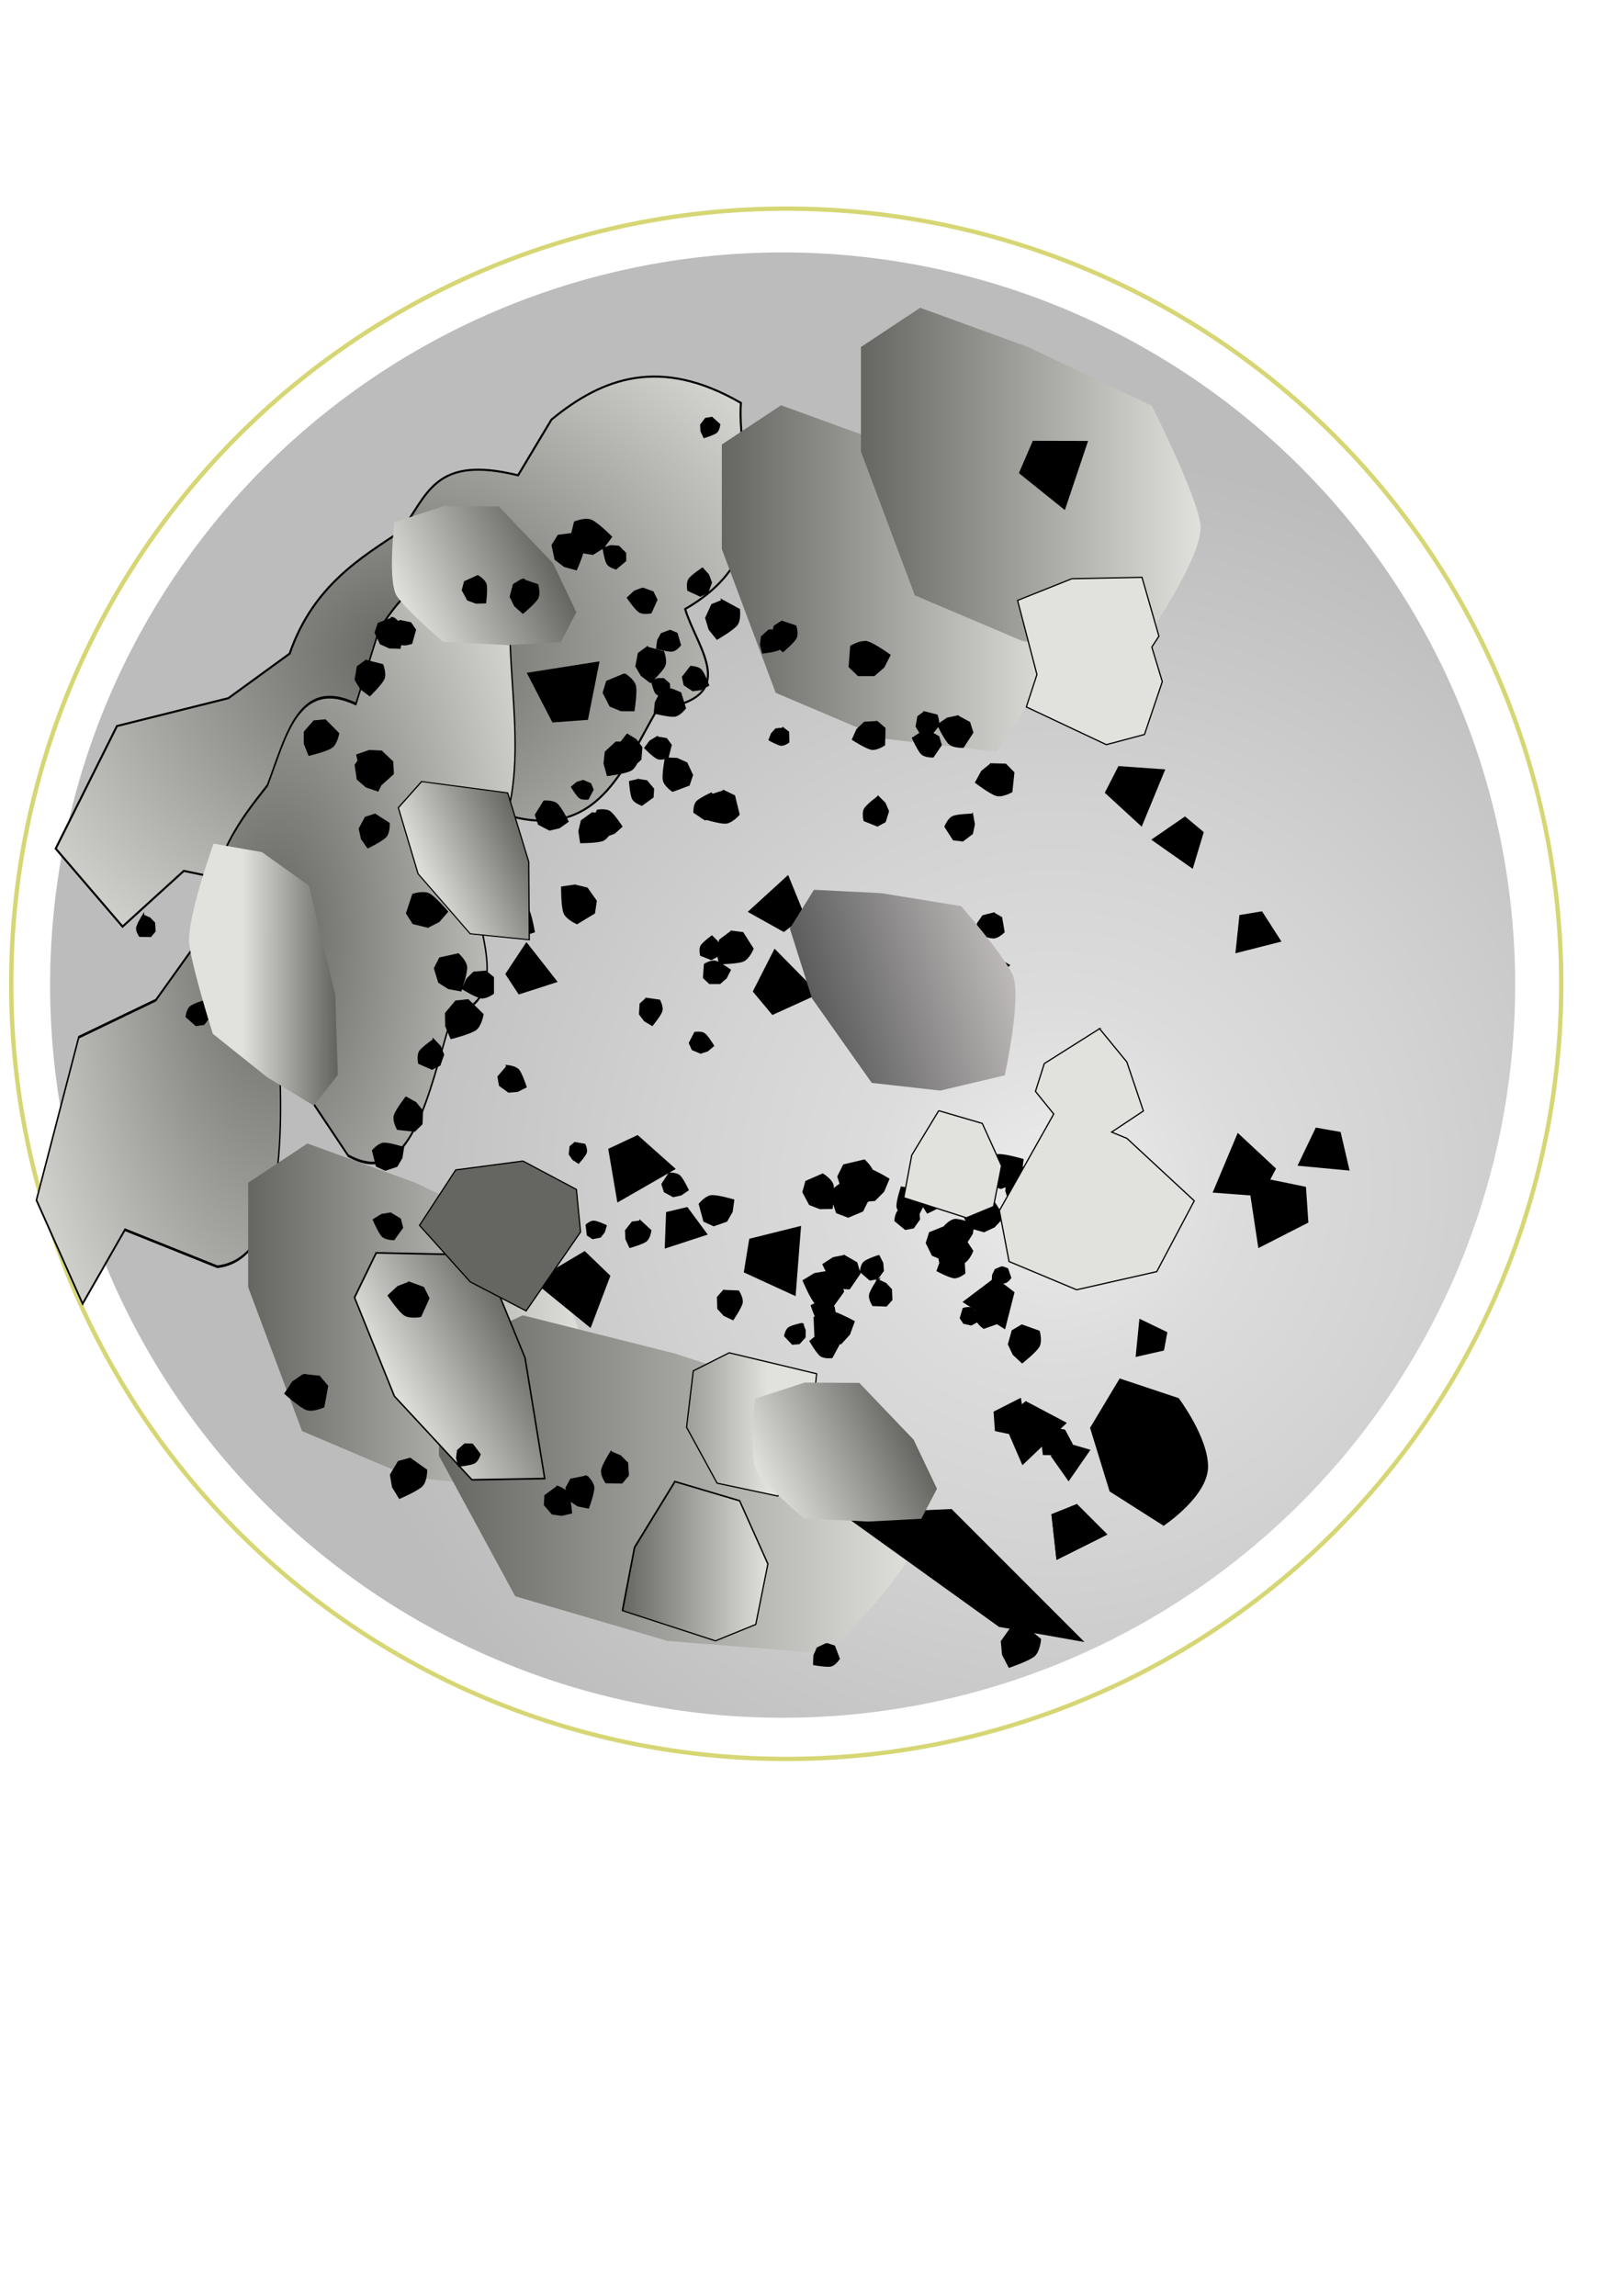 <?xml version="1.0" encoding="UTF-8"?>
<svg width="210mm" height="297mm" version="1.1" xmlns="http://www.w3.org/2000/svg" xmlns:xlink="http://www.w3.org/1999/xlink">
<defs>
<linearGradient id="b">
<stop stop-color="#656561" offset="0"/>
<stop stop-color="#e1e1dd" offset="1"/>
</linearGradient>
<filter id="af" x="-.215" y="-.271" width="1.431" height="1.542">
<feGaussianBlur stdDeviation="30.386"/>
</filter>
<filter id="ae" x="-.215" y="-.271" width="1.431" height="1.542" color-interpolation-filters="sRGB">
<feGaussianBlur stdDeviation="30.386"/>
</filter>
<radialGradient id="f" cx="272.41" cy="496.64" r="220.28" gradientTransform="matrix(1 0 0 1.052 0 -26.093)" gradientUnits="userSpaceOnUse" xlink:href="#b"/>
<radialGradient id="e" cx="226.6" cy="315.86" r="242.82" gradientTransform="matrix(1 0 0 .856 -29.965 48.15)" gradientUnits="userSpaceOnUse" xlink:href="#b"/>
<linearGradient id="g" x1="405.4" x2="578.16" y1="236.49" y2="236.49" gradientTransform="translate(-51.758 27.241)" gradientUnits="userSpaceOnUse" xlink:href="#b"/>
<filter id="o" x="-.331" y="-.394" width="1.662" height="1.787">
<feGaussianBlur stdDeviation="23.682"/>
</filter>
<filter id="n" x="-.331" y="-.394" width="1.662" height="1.787" color-interpolation-filters="sRGB">
<feGaussianBlur stdDeviation="23.682"/>
</filter>
<linearGradient id="a" x1="405.4" x2="578.16" y1="236.49" y2="236.49" gradientTransform="translate(-51.758 27.241)" gradientUnits="userSpaceOnUse">
<stop stop-color="#656561" offset="0"/>
<stop stop-color="#e1e1dd" offset="1"/>
</linearGradient>
<filter id="l" x="-.331" y="-.394" width="1.662" height="1.787" color-interpolation-filters="sRGB">
<feGaussianBlur stdDeviation="23.682"/>
</filter>
<filter id="m" x="-.331" y="-.394" width="1.662" height="1.787" color-interpolation-filters="sRGB">
<feGaussianBlur stdDeviation="23.682"/>
</filter>
<linearGradient id="c" x1="536.15" x2="635.22" y1="572.92" y2="572.92" gradientTransform="translate(-225.01 117.5)" gradientUnits="userSpaceOnUse" xlink:href="#b"/>
<radialGradient id="d" cx="698.74" cy="459.86" r="358.72" gradientUnits="userSpaceOnUse">
<stop stop-color="#ececec" offset="0"/>
<stop stop-color="#dcdcdc" offset=".25"/>
<stop stop-color="#d3d3d3" offset=".5"/>
<stop stop-color="#bcbcbc" offset="1"/>
</radialGradient>
<filter id="ad" x="-.12" y="-.12" width="1.24" height="1.24">
<feGaussianBlur stdDeviation="35.822"/>
</filter>
<filter id="y" x="-4.776" y="-5.409" width="10.551" height="11.819">
<feGaussianBlur stdDeviation="27.874"/>
</filter>
<linearGradient id="k" x1="405.4" x2="515.07" y1="236.49" y2="244.38" gradientTransform="translate(-51.758 27.241)" gradientUnits="userSpaceOnUse">
<stop stop-color="#656561" offset="0"/>
<stop stop-color="#e1e1dd" offset="1"/>
</linearGradient>
<filter id="ac" x="-.115" y="-.095" width="1.23" height="1.19">
<feGaussianBlur stdDeviation="24.133"/>
</filter>
<linearGradient id="j" x1="536.15" x2="635.22" y1="572.92" y2="572.92" gradientTransform="translate(-225.01 117.5)" gradientUnits="userSpaceOnUse">
<stop stop-color="#656561" offset="0"/>
<stop stop-color="#e1e1dd" offset="1"/>
</linearGradient>
<filter id="ab" x="-1.019" y="-.815" width="3.037" height="2.63">
<feGaussianBlur stdDeviation="24.051"/>
</filter>
<filter id="aa" x="-2.212" y="-2.212" width="5.424" height="5.424">
<feGaussianBlur stdDeviation="23.939"/>
</filter>
<filter id="z" x="-.14" y="-.105" width="1.279" height="1.21">
<feGaussianBlur stdDeviation="23.939"/>
</filter>
<linearGradient id="i" x1="536.15" x2="635.22" y1="572.92" y2="572.92" gradientTransform="matrix(.724 0 0 .492 -84.197 481.3)" gradientUnits="userSpaceOnUse" xlink:href="#b"/>
<filter id="x" x="-.638" y="-.396" width="2.276" height="1.792">
<feGaussianBlur stdDeviation="26.065"/>
</filter>
<filter id="w">
<feGaussianBlur stdDeviation="15.565"/>
</filter>
<filter id="v" x="-.23" y="-.274" width="1.46" height="1.548">
<feGaussianBlur stdDeviation="16.475"/>
</filter>
<filter id="u" x="-.311" y="-.193" width="1.623" height="1.387">
<feGaussianBlur stdDeviation="12.728"/>
</filter>
<filter id="t" x="-.311" y="-.193" width="1.622" height="1.386">
<feGaussianBlur stdDeviation="12.714"/>
</filter>
<filter id="s" x="-.196" y="-.233" width="1.392" height="1.466">
<feGaussianBlur stdDeviation="14.015"/>
</filter>
<filter id="q" x="-1.08" y="-1.08" width="3.16" height="3.16">
<feGaussianBlur stdDeviation="11.687"/>
</filter>
<filter id="r" x="-.196" y="-.233" width="1.392" height="1.466" color-interpolation-filters="sRGB">
<feGaussianBlur stdDeviation="14.015"/>
</filter>
<linearGradient id="h" x1="405.4" x2="578.16" y1="236.49" y2="236.49" gradientTransform="translate(-51.758 27.241)" gradientUnits="userSpaceOnUse">
<stop stop-color="#5c5c5c" offset="0"/>
<stop stop-color="#bebaba" offset="1"/>
</linearGradient>
<filter id="p" x="-.172" y="-.281" width="1.345" height="1.562">
<feGaussianBlur stdDeviation="14.015"/>
</filter>
</defs>
<path transform="matrix(1.058 0 0 1.058 -213.55 98.232)" d="m923.48 361.8a358.22 358.22 0 1 1-716.45 0 358.22 358.22 0 1 1 716.45 0z" fill="#fff" fill-rule="evenodd" filter="url(#ad)" stroke="#d6d675" stroke-width="2"/>
<path transform="translate(-182.52 119.86)" d="m923.48 361.8a358.22 358.22 0 1 1-716.45 0 358.22 358.22 0 1 1 716.45 0z" fill="url(#d)" fill-rule="evenodd" stroke-width="0"/>
<path d="m27.241 414.92 29.965-59.931 54.483-13.621 29.965-21.793c11.515-33.558 35.917-47.524 54.483-59.931 13.093-17.78 16.257-37.318 57.207-27.241l16.345-27.241c24.936-20.537 53.253-30.93 92.62-8.172-2.226 34.577 21.116 72.806-27.241 100.79 5.73 19.279 28.153 43.328-13.621 49.034-16.775 28.865-28.936 64.653-73.551 51.758l-49.034-38.138c4.923 45.784-5.024 76.7-43.586 79l-65.379-13.621-29.965 27.241z" fill="url(#e)" filter="url(#af)" stroke="#000" stroke-width="1px"/>
<path transform="matrix(.691 0 0 1.329 -53.374 -201.27)" d="m103.02 592.97 29.965-59.931 54.483-13.621 29.965-21.793c11.515-33.558 30.469-44.8 49.034-57.207 13.093-17.78 21.705-40.042 62.655-29.965l16.345-27.241c24.936-20.537 53.253-30.93 92.62-8.172-2.226 34.577 21.116 72.806-27.241 100.79 5.73 19.279 28.153 43.328-13.621 49.034-16.775 28.865-28.936 64.653-73.551 51.758l-49.034-38.138c4.923 45.784-5.024 76.7-43.586 79l-65.379-13.621-29.965 27.241z" fill="url(#f)" filter="url(#ae)" stroke="#000" stroke-width="1px"/>
<path transform="matrix(.967 0 0 1.173 10.55 -26.519)" d="m381.38 311.4-27.241-59.931v-43.586l29.965-16.345 54.483 16.345 62.655 24.517s21.793 35.414 24.517 49.034c2.724 13.621-32.69 54.483-32.69 54.483l-57.207-5.448z" fill="url(#g)" filter="url(#o)" stroke-opacity="0"/>
<path transform="matrix(.967 0 0 1.173 -221.08 334.43)" d="m381.38 311.4-27.241-59.931v-43.586l29.965-16.345 54.483 16.345 62.655 24.517s21.793 35.414 24.517 49.034c2.724 13.621-32.69 54.483-32.69 54.483l-57.207-5.448z" fill="url(#a)" filter="url(#n)" stroke-opacity="0"/>
<path transform="matrix(.967 0 0 1.173 78.578 -74.191)" d="m381.38 311.4-27.241-59.931v-43.586l29.965-16.345 54.483 16.345 62.655 24.517s21.793 35.414 24.517 49.034c2.724 13.621-32.69 54.483-32.69 54.483l-57.207-5.448z" fill="url(#a)" filter="url(#l)" stroke-opacity="0"/>
<path transform="matrix(1.368 0 0 1.146 -269.78 423.61)" d="m381.38 311.4-27.241-59.931v-43.586l29.965-16.345 54.483 16.345 62.655 24.517s21.793 35.414 24.517 49.034c2.724 13.621-32.69 54.483-32.69 54.483l-57.207-5.448z" fill="url(#a)" filter="url(#m)" stroke-opacity="0"/>
<path transform="matrix(-.636 .346 -.412 -.758 739.02 1066.3)" d="m374.3 769.42-62.655-29.965 8.172-62.655 27.241-65.379 43.586 19.069 19.069 62.655-8.172 59.931z" fill="url(#c)" filter="url(#u)" stroke="#000" stroke-width="1px"/>
<path transform="matrix(-.399 .19 -.262 -.55 477.62 346.41)" d="m381.38 311.4-27.241-59.931v-43.586l29.965-16.345 54.483 16.345 62.655 24.517s21.793 35.414 24.517 49.034c2.724 13.621-32.69 54.483-32.69 54.483l-57.207-5.448z" fill="url(#a)" filter="url(#s)" stroke-opacity="0"/>
<path d="m510.44 710.9-0.438-4.815 1.313-4.378 4.815-3.064 4.378 0.876 3.502 6.566s-1.751 3.502-3.94 4.378c-2.189 0.876-9.631 0.438-9.631 0.438z" filter="url(#y)" stroke="#000" stroke-width="1px"/>
<path d="m348.09 204.31-2.938 0.469-2.281 3 0.188 3.031 1.344 2.875s4.745-1.426 5.906-2.469c1.161-1.043 1.438-3.625 1.438-3.625l-3.656-3.281zm-61.656 49.875c-2.582 0.099-5.281 1.188-5.281 1.188l-1.375 5.719-6.688 0.875-2.875 4.625 1.438 6.781 4.406 3.375 5.688 1.562s2.125-4.76 3.125-8.312l5 0.812 5.125-3.188 3.781-5.125s-6.98-6.951-9.906-8c-0.732-0.262-1.577-0.346-2.438-0.312zm12.438 12.812-3.688 1.156s0.92 5.877 1.969 7.438 4.062 2.344 4.062 2.344l4.531-3.844-0.031-3.562-3.219-3.219-3.625-0.312zm44.625 11.062s-5.409 3.589-6.469 5.344c-1.06 1.755-0.438 5.094-0.438 5.094l5.875 2.719 3.5-1.688 1.719-4.656-1.375-3.719-2.812-3.094zm-109.84 3.656-6.281 2.844-1.062 4 2.531 4.625 3.969 1.469 4.469-0.125s0.834-6.836 0.156-8.906c-0.678-2.07-3.781-3.906-3.781-3.906zm21.625 1.75-4 2.469-1.531 5.844 2.156 4.344 3.812 3.406s6.062-5.026 7.125-7.281c1.063-2.255-0.094-6.219-0.094-6.219l-7.469-2.562zm59 4.312-3.938 1.5-3.25 3.031s3.856 5.651 5.719 6.75c1.863 1.099 5.406 0.406 5.406 0.406l2.812-6.219-1.844-3.688-4.906-1.781zm39.062 5.938-5.094 2.062-2.906 6.406 1.625 5.406 3.719 4.656s7.965-4.585 9.625-6.969c1.66-2.384 1.062-7.188 1.062-7.188l-8.031-4.375zm-161 8.5-7.188 2.719-1.469 4.375 2.5 5.312 4.281 1.938 5 0.188s0.166-0.862 0.344-1.969c0.02 0.009 0.043 0.023 0.062 0.031 1.967 0.797 5.281-0.406 5.281-0.406l1.812-6.438-2.281-3.281-5.031-1.031-1 0.562c-1.098-1.166-2.312-2-2.312-2zm190 1.781-3.531 2.25-0.531 2.062-2.188-0.062-3.5 3.156-0.469 3.75 1 3.875s6.146-0.674 7.812-1.688c0.153-0.093 0.297-0.219 0.438-0.344l1.5 1.312s5.359-4.545 6.281-6.562c0.922-2.017-0.156-5.531-0.156-5.531l-6.656-2.219zm-54.625 4.438-4.156 1.562-1.719 3.125-0.469 3.719s5.626 1.561 7.438 1.25c1.811-0.311 3.719-2.688 3.719-2.688l-1.625-5.594-3.188-1.375zm94.875 5.469c-2.927 0.129-6.344 2.188-6.344 2.188l-0.75 9.875 4.312 4.125h7.594l4.625-4 2.938-5.75s-8.066-5.798-11.156-6.375c-0.386-0.072-0.801-0.081-1.219-0.062zm-106.22 2.75-4 2.906-1.156 6.219 2.562 4.344 4.25 3.281s5.965-5.69 6.906-8.125c0.941-2.435-0.594-6.5-0.594-6.5l-7.969-2.125zm-137.41 6.469-4 2.938-1.062 6.25 2.625 4.344 4.281 3.219s5.898-5.768 6.812-8.219c0.914-2.45-0.656-6.5-0.656-6.5l-8-2.031zm158.91 2.938-3.906 5 0.812 3.688 4.062 2.719 3.844-0.5 3.594-1.969s-2.192-5.971-3.625-7.375c-1.433-1.404-4.781-1.562-4.781-1.562zm-32.406 3.656-8.625 3.594-1.625 5.375 3.25 6.375 5.312 2.188 6.062 0.031s1.454-9.251 0.625-12.094c-0.829-2.843-5-5.469-5-5.469zm16.188 2.344-2.75 1.094s1.042 4.462 1.938 5.594c0.404 0.51 1.101 0.847 1.75 1.094l-1.875 3.656-0.5 4.969s7.476 1.899 9.875 1.438 4.875-3.656 4.875-3.656l-2.281-7.375-4.281-1.75-1.812 0.719 0.75-0.75-0.25-2.719-2.625-2.312h-2.812zm130.41 16.219-3 2.219-0.812 4.688 1.969 3.25 0.094 0.062-0.094 0.031-3.719 2.406s2.821 6.254 4.469 7.656c1.648 1.402 5.25 1.312 5.25 1.312l3.844-5.656-1.188-3.938-3.188-1.812c1.208-1.321 2.526-2.853 2.875-3.781 0.691-1.839-0.5-4.906-0.5-4.906l-6-1.531zm16.281 2-5.031 1.094-4.5 3.062s3.632 7.542 5.688 9.219c2.055 1.677 6.438 1.5 6.438 1.5l4.562-7.031-1.531-4.781-5.625-3.062zm-309.34 1.938-5.406 0.5-4.562 5.25v5.594l2.188 5.469s8.845-2.118 11.094-3.906c2.248-1.788 3.062-6.469 3.062-6.469l-6.375-6.438zm269.88 0.812-6.094 0.344-3.531 3.375-2.125 4.75s6.715 4.323 9.219 4.656c2.504 0.333 6-2.031 6-2.031l0.188-7.969-3.656-3.125zm-45.781 3.219-3.625 0.375-2 2.156-1.125 2.906s4.147 2.35 5.656 2.469 3.531-1.406 3.531-1.406l-0.156-4.75-2.281-1.75zm-76.344 3s-1.547 1.841-3 3.844l-2.438-0.031-5.094 4.688-0.594 5.531 1.562 5.656s8.981-1.104 11.406-2.625c1.145-0.718 2.024-2.1 2.656-3.375l1.938-1.75 0.438-5.719-2.75-3.688-4.125-2.531zm14.438 1.312-3.219 1.938-2.375 3.188s4.277 4.36 6.094 5.031c1.817 0.671 4.812-0.5 4.812-0.5l1.5-5.938-2.188-2.938-4.625-0.781zm-140.59 6.625-5.875 2.062s0.276 1.252 0.625 2.812l-1.438 2 1.031 6.875 4.219 3.625 5.594 1.906s0.623-1.253 1.344-2.781l6-5.406-0.281-5.75-5.344-5.062-5.875-0.281zm144.97 3.656s-1.565 8.214-0.906 10.781c0.659 2.567 4.312 5.031 4.312 5.031l7.844-2.938 1.594-4.75-2.719-5.812-4.688-2.094-5.438-0.219zm159.06 2.844-4.406 3.594-2.875 5.25s7.333 5.598 10.188 6.219c2.854 0.621 7.062-1.75 7.062-1.75l0.969-9.188-3.875-3.938-7.062-0.188zm-172.41 7.656-4.125 0.938s0.484 6.49 1.5 8.281c1.016 1.791 4.281 2.906 4.281 2.906l5.25-3.812 0.25-3.875-3.219-3.812-3.938-0.625zm-27.094 0.5-2.906 0.906-2.469 2.062s2.57 4.252 3.875 5.125c1.305 0.873 3.875 0.531 3.875 0.531l2.281-4.406-1.156-2.75-3.5-1.469zm-74.281 4.031-4.312 3.875-0.594 4.594 1.25 4.75s7.517-0.791 9.562-2.031c2.046-1.24 3.219-5.062 3.219-5.062l-4.594-5.969-4.531-0.156zm143.19 0.969-5.781 1.875-0.469-0.688s-5.744 2.676-7.031 4.219c-1.287 1.542-1.188 4.875-1.188 4.875l3.875 2.562v0.094s0.218 0.052 0.25 0.062l1.156 0.781 0.688-0.219c2.768 0.802 7.573 2.076 9.594 1.812 2.893-0.378 6.062-4.031 6.062-4.031l-2.188-8.938-4.969-2.406zm75.406 2.812s-5.511 4.12-6.531 6.031c-1.02 1.912-0.156 5.406-0.156 5.406l6.344 2.531 3.594-1.969 1.562-5-1.656-3.844-3.156-3.156zm-162.66 2.219c-0.412-3.2e-4 -0.656 0.031-0.656 0.031l-4.094 6.562 1.5 4.406 5.25 2.75 4.625-1.094 4.125-2.906s-3.476-6.953-5.406-8.469c-1.448-1.137-4.109-1.28-5.344-1.281zm27.562 4.312c-1.175 0.019-2.094 0.188-2.094 0.188l-0.719 1.531-1.844-0.25-5.188 3.75-1.188 5 0.812 5.375s8.352-1.1e-4 10.75-1.125c0.976-0.458 1.847-1.389 2.531-2.344l2.969-1.094 3.469-3.125s-3.961-5.999-5.906-7.188c-0.973-0.594-2.419-0.738-3.594-0.719zm181.06 2.125s-7.4 0.173-9.5 1.219-3.562 4.656-3.562 4.656l4 6.219 4.438 0.531 4.531-3.438 0.938-4.438-0.844-4.75zm-292.03 0.031-4.562 1.469-2.906 5.406 1.062 4.781 2.938 4.281s7.191-3.503 8.781-5.469c1.59-1.966 1.406-6.156 1.406-6.156l-6.719-4.312zm48.531 21.406s-4.197 6.42-4.531 8.812c-0.334 2.393 1.906 5.719 1.906 5.719l7.625 0.219 3-3.438-0.281-5.844-3.219-3.406-4.5-2.062zm-105.69 7.875c-0.208 3.8e-4 -0.416 0.016-0.625 0.031-2.509 0.182-5.094 1.344-5.094 1.344l-1.906 9.344 3.625 4.469 7.281 0.906 4.875-3.25 3.5-5.125s-6.994-6.545-9.875-7.469c-0.54-0.173-1.156-0.251-1.781-0.25zm154.94 5.375-6.281 0.906s-0.049 9.786 1.25 12.594c1.299 2.808 6.031 4.875 6.031 4.875l8.344-5.062 0.844-5.781-4.344-6.125-5.844-1.406zm-55.562 0.219-4.688 1.219-4.125 3.031s3.692 6.994 5.688 8.5c1.995 1.506 6.125 1.188 6.125 1.188l4.031-6.781-1.594-4.469-5.438-2.688zm-19.281 3.469c-2.204 0.091-4.281 0.75-4.281 0.75l-3 9.094 3.094 4.844 7.125 1.75 5.25-2.688 4.094-4.688s-6.238-7.308-9-8.562c-0.691-0.314-1.504-0.463-2.344-0.5-0.315-0.014-0.623-0.013-0.938 0zm45.25 4.031-6.844 5.938 0.188 5.469 4.938 4.875 5.562 0.344 5.625-1.844s-1.516-8.951-3.156-11.312c-1.641-2.361-6.312-3.469-6.312-3.469zm234.38 5.938-5.188 1.312-2.469 3.531-1.031 4.438s6.508 2.574 8.719 2.438c2.21-0.136 4.812-2.75 4.812-2.75l-1.188-6.875-3.656-2.094zm-415.94 1s-2.766 4.424-2.969 6.062c-0.203 1.638 1.344 3.875 1.344 3.875l5.219 0.094 2-2.406-0.25-4-2.25-2.281-3.094-1.344zm376.12 2.781-5.531 8 1.625 5.625 6.438 3.75 5.875-1.094 5.312-3.406s-3.951-8.891-6.281-10.906c-2.33-2.015-7.438-1.969-7.438-1.969zm-88.375 5.094-5.625 4.188-0.594 2.75-0.906-2.062-2.5-2.469s-4.347 3.213-5.156 4.719c-0.809 1.506-0.125 4.281-0.125 4.281l5 2 2.844-1.531 0.406-1.281 0.812 4.875s9.098-0.141 11.688-1.406c2.59-1.266 4.438-5.688 4.438-5.688l-4.875-7.688-5.406-0.688zm-133.69 11.094-8.906 1.969-2.469 4.875 2.031 6.688 4.719 3 5.844 1.062s2.97-8.629 2.656-11.5c-0.313-2.871-3.875-6.094-3.875-6.094zm177.47 1.812-3.812 4.562 0.531 7.562 4.25 4.312 5.906 2.562s0.191-0.342 0.25-0.438c0.42 2.339 0.981 4.803 1.656 5.906 1.458 2.382 5.875 3.719 5.875 3.719l6.969-5.375 0.156-5.312-4.531-5-5.375-0.656-1.156 0.312c0.898-1.815 1.651-3.59 1.781-4.688 0.368-3.112-2.625-7.375-2.625-7.375l-9.875-0.094zm-52.688 1.719c-1.898 0.088-4.125 1.438-4.125 1.438l-0.469 6.406 2.812 2.656h4.938l2.969-2.594 1.906-3.75s-5.244-3.755-7.25-4.125c-0.251-0.046-0.51-0.044-0.781-0.031zm-111.31 4.938-5.812 0.469-3.312 3.312-1.906 4.562s6.507 3.985 8.906 4.25c2.399 0.265 5.656-2.062 5.656-2.062v-7.625l-3.531-2.906zm195.72 0.219s-1.481 5.363-1.188 7.094c0.294 1.73 2.562 3.531 2.562 3.531l5.344-1.5 1.312-3.062-1.469-3.969-2.969-1.656-3.594-0.438zm-117.16 13.031-2.844 2.625-0.281 4.875 2.375 3.125 3.562 2.125s4.065-4.944 4.562-6.906c0.497-1.963-1.062-4.938-1.062-4.938l-6.312-0.906zm-87.219 0.719-5.906 0.625-4.875 5.812 0.094 6.094 2.469 5.938s9.634-2.419 12.062-4.406c2.428-1.987 3.25-7.125 3.25-7.125l-7.094-6.938zm-128.31 0.25s-5.993 1.831-7.469 3.156c-1.476 1.325-1.844 4.594-1.844 4.594l4.656 4.156 3.719-0.562 2.906-3.812-0.219-3.844-1.75-3.688zm240.97 15.594c-0.912-0.017-1.625 0.094-1.625 0.094l-2.562 4.969 1.344 3.062 3.938 1.656 3.281-1.062 2.781-2.344s-2.929-4.774-4.406-5.75c-0.739-0.488-1.838-0.608-2.75-0.625zm-129.47 3.594s-5.654 3.923-6.75 5.812c-1.096 1.889-0.375 5.438-0.375 5.438l6.312 2.781 3.688-1.844 1.75-5-1.531-3.938-3.094-3.25zm36.188 12.75-4.5 5.281 0.719 4.094 4.312 3.125 4.219-0.344 4.031-2s-2.152-6.618-3.656-8.219c-1.505-1.601-5.125-1.938-5.125-1.938zm-49.688 15.438s-4.997 6.472-5.562 9c-0.565 2.528 1.5 6.281 1.5 6.281l8.156 0.906 3.5-3.438 0.219-6.25-3.156-3.906-4.656-2.594zm82.594 22.188-2.156 1.844-0.375 3.625 1.656 2.406 2.594 1.688s3.197-3.554 3.625-5c0.428-1.446-0.656-3.719-0.656-3.719l-4.688-0.844zm-93.219 0.312c-0.185 0.001-0.382 0.011-0.531 0.031-2.391 0.325-5 3.375-5 3.375l1.844 7.406 4.156 1.938 5.531-1.844 2.375-4 0.781-4.906s-6.387-2.017-9.156-2zm300.5 5.594c-0.233 0.006-0.437 0.002-0.625 0.031-3.01 0.471-6.219 4.406-6.219 4.406l2.5 9.281 5.281 2.344 2.938-1.062-0.188 2.5 1.906 6.094s1.862-0.332 4.062-0.781l0.375 1.438-1.344-0.031-6.312 2.344s1.505 7.008 3.156 10.875c-0.643 1.337-1.49 3.279-1.531 4.219-0.065 1.47 1.469 3.375 1.469 3.375l4.625-0.312 1.625-2.25v-0.062c1.215 0.394 2.156 0.594 2.156 0.594l7.531-7.125-0.438-6.188-0.938-0.844 0.875-0.312 0.219 2.812 3.062 3.062 4.25 1.812s0.526-0.828 1.125-1.875l1.656 3.688-2.438 6.594 2.438 4.125 5.938 1.688 1.312-0.625 0.25 1.281 3 2.375 3.875 1.156s2.631-5.652 2.625-7.625c-0.006-1.973-2.188-4.438-2.188-4.438l-2.281 0.25c-0.613-0.72-1.337-1.557-2.125-2.406 1.932-1.713 3.824-3.602 4.469-4.844 0.277-0.534 0.457-1.164 0.562-1.812 1.416-0.049 2.5-0.25 2.5-0.25l4.125-8.75-2.5-5.219-0.094-0.031 2.406-1.75 0.375-6.219-5.156-6.094-6.281-1-6.594 1.531s0.811 10.385 2.438 13.25c0.011 0.02 0.02 0.043 0.031 0.062l-4.281 3.875s0.607 0.893 1.406 2.031l-2.688 1.531c-0.366-1.982-1.812-4.062-1.812-4.062l-5.781-0.031 0.656-4.5s-2.345-0.706-4.938-1.312c0.797-1.679 1.219-3.219 1.219-3.219l-6.344-7.469-4.219 0.062 0.5-3.906s-8.129-2.373-11.625-2.281zm-65.781 2.656-9.969 2.344-2.719 5.5 1.188 3.812c-1.497 0.701-2.849 1.982-3.781 3-0.008-1.143-0.081-2.139-0.281-2.781-0.826-2.645-4.781-5.031-4.781-5.031l-8.031 3.5-1.406 5.062 3.156 5.938 5 1.938 5.688-0.094s0.245-1.918 0.438-4.188l2.125 6.344 5.5 2.094 6.906-2.906 2.375-4.812 0.156 0.031s0.057-0.17 0.062-0.188l3.375-0.281 4.281-4.281 2.469-5.906s-4.39-2.662-8-4.281c-1.238-2.542-3.75-4.812-3.75-4.812zm35.688 6.312-5.531 1.625-3.688 6.375 0.406 2.094-3.875-2.375-4.75-0.812s-2.288 7.047-2 9.375c0.078 0.629 0.365 1.266 0.719 1.875-0.019 0.017-0.045 0.045-0.062 0.062-1.465 1.423-1.719 4.812-1.719 4.812l4.969 4.094 3.781-0.719 2.844-4.062-0.281-2.812 0.156-0.031 1.969-4-0.031-0.125 2.344 3.656s8.766-3.945 10.75-6.25c1.984-2.305 1.906-7.344 1.906-7.344l-7.906-5.438zm-131.03 0.062-3.375 5.188 1.125 3.562 4.188 2.281 3.719-0.812 3.312-2.25s-2.669-5.6-4.188-6.844c-1.518-1.244-4.781-1.125-4.781-1.125zm234.38 4.562-6.344 0.5s-0.677 9.765 0.438 12.656c1.115 2.891 5.688 5.25 5.688 5.25l8.688-4.5 1.219-5.719-3.969-6.406-5.719-1.781zm-213.41 6.469c-0.206 0.005-0.396 0.006-0.562 0.031-2.667 0.411-5.531 3.875-5.531 3.875l2.219 8.219 4.656 2.094 6.156-2.156 2.594-4.531 0.75-5.5s-7.184-2.105-10.281-2.031zm130.47 1.969c-1.919 0.053-3.688 0.531-3.688 0.531l-3.031 8.25 1.281 2.156c-2.18-0.644-5.028-1.399-6.375-1.25-2.271 0.251-4.812 3.094-4.812 3.094l0.062 0.281-7.438 3-1.531 4.875 2.875 5.844 3.25 1.375 0.5 2.594-1.312 3.688s6.013 3.176 8.156 3.281c2.143 0.105 4.906-2.125 4.906-2.125l-0.312-5.188c0.008-0.004 0.023 0.004 0.031 0 2.467-1.27 4.125-5.562 4.125-5.562l-3.031-4.594 0.438-0.125 2.375-3.75 0.5-2.75 5.5 1.562 4.906-2.312 1.344-1.469c0.083-0.067 0.17-0.145 0.25-0.219 0.268-0.247 0.519-0.519 0.75-0.812l1.562-1.688s-0.218-0.266-0.281-0.344c0.226-0.445 0.375-0.781 0.375-0.781l-3.688-5.812-3.281-0.438c-0.408-0.325-0.8-0.589-1.125-0.75-0.937-0.465-2.13-0.595-3.281-0.562zm-287.81 6.531-4.25 0.688-3.906 2.406s2.751 6.479 4.406 7.969c1.655 1.489 5.344 1.5 5.344 1.5l4.094-5.688-1.062-4.094-4.625-2.781zm122.25 3.875-3.938 0.531-3.125 3.969 0.188 4.062 1.781 3.875s6.332-1.784 7.906-3.156c1.574-1.372 2.031-4.812 2.031-4.812l-4.844-4.469zm-22.906 0.094c-1.524 0.004-3.406 1.688-3.406 1.688l0.531 4.781 2.438 1.594 3.625-0.719 1.812-2.312 0.906-3s-4.382-2.035-5.906-2.031zm-60.188 1.438s-5.33 2.894-6.469 4.438c-1.139 1.544-0.844 4.719-0.844 4.719l5.25 3.031 3.375-1.25 2.031-4.188-0.969-3.594-2.375-3.156zm16.031 13.094c-2.228-0.003-4.281 0.469-4.281 0.469l-3.781 9.5 2.938 5.375 7.5 2.344 5.75-2.5 4.656-4.719s-6.113-8.196-8.969-9.719c-1.071-0.571-2.476-0.748-3.812-0.75zm166.75 2.281-5.312 1.031-4.844 3.125s0.817 1.748 1.844 3.75l-0.188-0.094-5.938 1-5.406 3.281s3.769 9.018 6.062 11.094c0.021 0.019 0.041 0.044 0.062 0.062l-2.156 1.062s1 3.148 2.031 5.312c-0.427 0.294-0.688 0.5-0.688 0.5l0.438 9.594-2.406 1.938s3.379 5.797 5.125 7c1.746 1.203 5.219 0.781 5.219 0.781l3.188-5.906-0.281-0.688 1.5-0.188 4.094-4.5 2.219-6.062s-5.449-2.974-9.281-4.312l-0.469-2.719-0.625-0.469 5.188-7.188-0.5-1.938c1.816 0.377 3.531 0.344 3.531 0.344l5-7.312-1.5-5.094-5.906-3.406zm16.812 0s-5.682 1.858-7.062 3.156c-1.381 1.299-1.656 4.438-1.656 4.438l4.531 3.906 3.531-0.656 2.719-3.688-0.312-3.688-1.75-3.469zm60.312 5.438-3.156 1.375-1.188 2.5-0.188 2.938s4.423 0.944 5.812 0.625c1.389-0.319 2.75-2.25 2.75-2.25l-1.469-4.25-2.562-0.938zm-60.719 6.375s-3.544 5.31-3.844 7.312 1.531 4.844 1.531 4.844l6.375 0.25 2.562-2.875-0.188-4.906-2.688-2.875-3.75-1.75zm-229.16 1.219-5.469 2.094-4.562 4.219s5.372 7.87 7.969 9.406c2.597 1.536 7.531 0.594 7.531 0.594l3.906-8.688-2.531-5.125-6.844-2.5zm81.281 0s-4.397 1.677-5.438 2.75c-1.04 1.073-1.156 3.531-1.156 3.531l3.719 2.906 2.781-0.625 1.969-3.031-0.375-2.875-1.5-2.656zm72.531 4-2.844 3.156 0.156 5.438 2.938 3.219 4.188 2s3.994-5.902 4.344-8.125c0.35-2.223-1.688-5.375-1.688-5.375l-7.094-0.312zm124.53 4.375s-0.706 3.448-0.969 6.281c-0.917-0.894-1.953-1.79-2.594-2.062-0.514-0.219-1.168-0.241-1.781-0.188-1.022 0.089-1.938 0.406-1.938 0.406l-1.344 4.5 1.562 2.344 3.531 0.781 2.531-1.375 0.406-0.469c0.973 1.863 3.25 3.469 3.25 3.469l6.781-2.406 1.469-4.062-2.219-5.031-4-1.906-4.688-0.281zm-86.156 11.75s-5.199 1.107-6.531 2.125c-1.332 1.018-1.844 3.75-1.844 3.75l3.656 3.844 3.156-0.25 2.719-3 0.062-3.25-1.219-3.219zm107.41 0.812-4.531 2.688-1.812 6.5 2.312 4.875 4.188 3.875s6.896-5.499 8.125-8c1.229-2.501 0-6.969 0-6.969l-8.281-2.969zm-117.84 22.312c-0.829 0.002-1.538 0.075-2 0.219-1.849 0.576-3.5 3.312-3.5 3.312l2.438 5.594 3.531 1 4.125-2.188 1.375-3.5-0.062-3.969s-3.42-0.476-5.906-0.469zm-233.53 1.906-5.125 3.531-3.625 5.5s7.551 6.795 10.625 7.719c3.074 0.924 7.938-1.344 7.938-1.344l1.812-9.969-3.906-4.625-7.719-0.812zm367.78 26.344-4.812 3.062-1.312 4.375 0.438 4.812s7.436 0.438 9.625-0.438c2.189-0.876 3.938-4.375 3.938-4.375l-3.5-6.562-4.375-0.875zm-288.75 7.562-3.406 3.031-0.469 3.625 0.938 3.75s5.948-0.621 7.562-1.594c1.614-0.973 2.531-3.938 2.531-3.938l-3.594-4.75-3.562-0.125zm71.406 3.844s-4.084 6.518-4.375 8.938c-0.291 2.42 2 5.75 2 5.75l7.688 0.094 2.969-3.562-0.375-5.875-3.344-3.375-4.562-1.969zm146.34 2.281s-8.53 4.938-10.312 7.5c-1.783 2.562-1.188 7.719-1.188 7.719l8.656 4.719 5.5-2.219 3.062-6.906-1.719-5.781-4-5.031zm-244.59 0.938-5.562 1.5-3.812 6.344 1 5.844 3.281 5.344s8.904-3.812 10.938-6.094c2.034-2.282 2.031-7.344 2.031-7.344l-7.875-5.594zm86.406 8.625-7.719 1.531-2.219 4.125 1.594 5.812 4.031 2.688 5 1.031s2.712-7.394 2.5-9.875c-0.212-2.481-3.188-5.312-3.188-5.312zm-14.312 5.062-5.938 4.375-0.25 4.406 3.688 4.281 4.469 0.656 4.656-1.094s-0.613-7.354-1.781-9.375c-1.168-2.021-4.844-3.25-4.844-3.25zm228 67.969-6.125 1.156-4.594 6.5 0.594 6.344 3.062 5.969s9.849-3.317 12.219-5.594c2.37-2.277 2.812-7.719 2.812-7.719l-7.969-6.656zm-96.375 8.875-4.438 2.094-1.594 3.625-0.125 4.156s6.317 1.175 8.281 0.656c1.964-0.519 3.812-3.344 3.812-3.344l-2.281-6-3.656-1.188z" filter="url(#ac)" stroke="#000" stroke-width="1px"/>
<path transform="matrix(-.411 .013 -.029 -.897 316.82 707.4)" d="m381.38 311.4-27.241-59.931v-43.586l29.965-16.345 54.483 16.345 62.655 24.517s21.793 35.414 24.517 49.034c2.724 13.621-32.69 54.483-32.69 54.483l-57.207-5.448z" fill="url(#k)" filter="url(#v)" stroke-opacity="0"/>
<path transform="matrix(.724 0 0 .492 78.771 423.44)" d="m374.3 769.42-62.655-29.965 8.172-62.655 27.241-65.379 43.586 19.069 19.069 62.655-8.172 59.931z" fill="url(#c)" filter="url(#x)" stroke="#000" stroke-width="1px"/>
<path transform="matrix(-.559 .159 -.237 -.517 597.75 720.42)" d="m374.3 769.42-62.655-29.965 8.172-62.655 27.241-65.379 43.586 19.069 19.069 62.655-8.172 59.931z" fill="url(#j)" filter="url(#t)" stroke="#000" stroke-width="1px"/>
<path d="m569.03 745.42-25.972-16.528-9.444-30.694 14.167-23.611 28.333 9.444s14.167 18.889 14.167 33.055-21.25 28.333-21.25 28.333z" filter="url(#ab)" stroke="#000" stroke-width="1px"/>
<path d="m517.08 761.95-2.361-21.25 11.806-4.722 14.167 14.167z" filter="url(#aa)" stroke="#000" stroke-width="1px"/>
<path d="m517.08 761.95-2.361-21.25 11.806-4.722 14.167 14.167z" filter="url(#q)" stroke="#000" stroke-width="1px"/>
<path d="m505.41 216.03-6.531 15.156 21.625 17.375 10.906-32.469zm-212.84 107.94-34.219 5.375 12.094 23.375 16.656-1.219zm254.69 51.125-6.375 12.406 17.25 15.844 11-26.719zm32.219 24.719-15.594 10.75 19.125 13.438 5.094-16.969zm-194.25 28.844-18.719 17.094 16.781 9.375 9.688-7.469zm231.72 17.469-10.375 1.719-1.844 17.594 21.156-5.375zm-359.47 15.344-9.781 14.781 6.188 9.406 18-5.812zm219.34 1.125-2.812 14.062 7.531 5.156 11.688-9.844zm-97.906 2.094-10.188 20.031 9.125 10.938 21.812-9.906zm264.84 87.188-8.469 17.656 24.062 2.25-4.156-17.875zm-38.281 2.875-11.719 27.906 18.156 1.375 3.844 25.469 23.562-12.031-1.125-16.75-17.719-3.656 2.938-5.594zm-293.72 0.812-13.75 6.438 4.281 25.188 27.344-15.719zm215 31.625-7.75 14.812 6.719 8.219 16.312-7.188zm-190.81 3.531-9.719 2.312-0.625 16.781 19.688-6.438zm55.25 9.312-24.344 6.062-2.562 15.719 24.344 11.188zm-105.31 12.281-24.156 14.281 26.875 21.906 9.312-24.594zm200.75 12.875-15.062 11.375 19.625 12.625 4.375-17.156zm71 20.344-1.719 17.312 12.875-2.938 1.531-8.25zm-58.781 38.656-12.438 6.312 0.594 8.812 6.75 1.406 6.406 14.844 20.719-19.75-19.188-10.156-2.344 1.875zm80.062 18.625-24.594 6.031-2.656 15.844 24.5 11.406zm-59.094 2.656-5.344 6.469 8.094 11.5 9.906-14.281zm-54.67 32.861-51.951 2.358 75.569 54.305 40.121 7.108z" filter="url(#z)" stroke="#000" stroke-width="1px"/>
<path d="m558.47 282.28-34.312 0.688-26.531 10.594 9.469 36.25-5.188 15.844 39.125 18.438 18.656-4.969 8.719-25.844-5.125-16.906 3.469-5.312-8.281-28.781zm-20.75 220.69-27.031 17.062-4.312 13.594 8.938 11.062-26.594 47.25 4.75 24.875 33.031 13.812 39.188-8.875 18.344-34.625-32.938-30.531-7.469-3.062 15.531-10.344-8.094-23.938-13.344-16.281zm-78.656 40.094-13.188 21.75-3.906 20.812 30.625 9.812 13.281-5.5 3.906-19.906-9.406-20.75-21.312-6.219zm-203.31 24.625-32.906 4.344-17.688 27.094 24.75 27.594 27.375 14.25 26.625-38.594-2.031-20.812-26.125-13.875zm100.84 93.75-17.562 8.844-3.281 27.562 14.938 27.344 29.719 6.312 15.781-31.031 3.188-28.781-42.781-10.25zm-26.469 63.062-19.719 32.188-5.906 30.844 45.375 14.75 19.719-8.031 5.906-29.531-13.812-30.844-31.562-9.375z" fill="url(#i)" filter="url(#w)" stroke="#000" stroke-width=".597px"/>
<path transform="matrix(-.399 .19 -.262 -.55 653.98 774.96)" d="m381.38 311.4-27.241-59.931v-43.586l29.965-16.345 54.483 16.345 62.655 24.517s21.793 35.414 24.517 49.034c2.724 13.621-32.69 54.483-32.69 54.483l-57.207-5.448z" fill="url(#a)" filter="url(#r)" stroke-opacity="0"/>
<path transform="matrix(.528 -.205 .248 .783 147.73 363.83)" d="m381.38 311.4-27.241-59.931v-43.586l29.965-16.345 54.483 16.345 62.655 24.517s21.793 35.414 24.517 49.034c2.724 13.621-32.69 54.483-32.69 54.483l-57.207-5.448z" fill="url(#h)" filter="url(#p)" stroke-opacity="0"/>
</svg>
